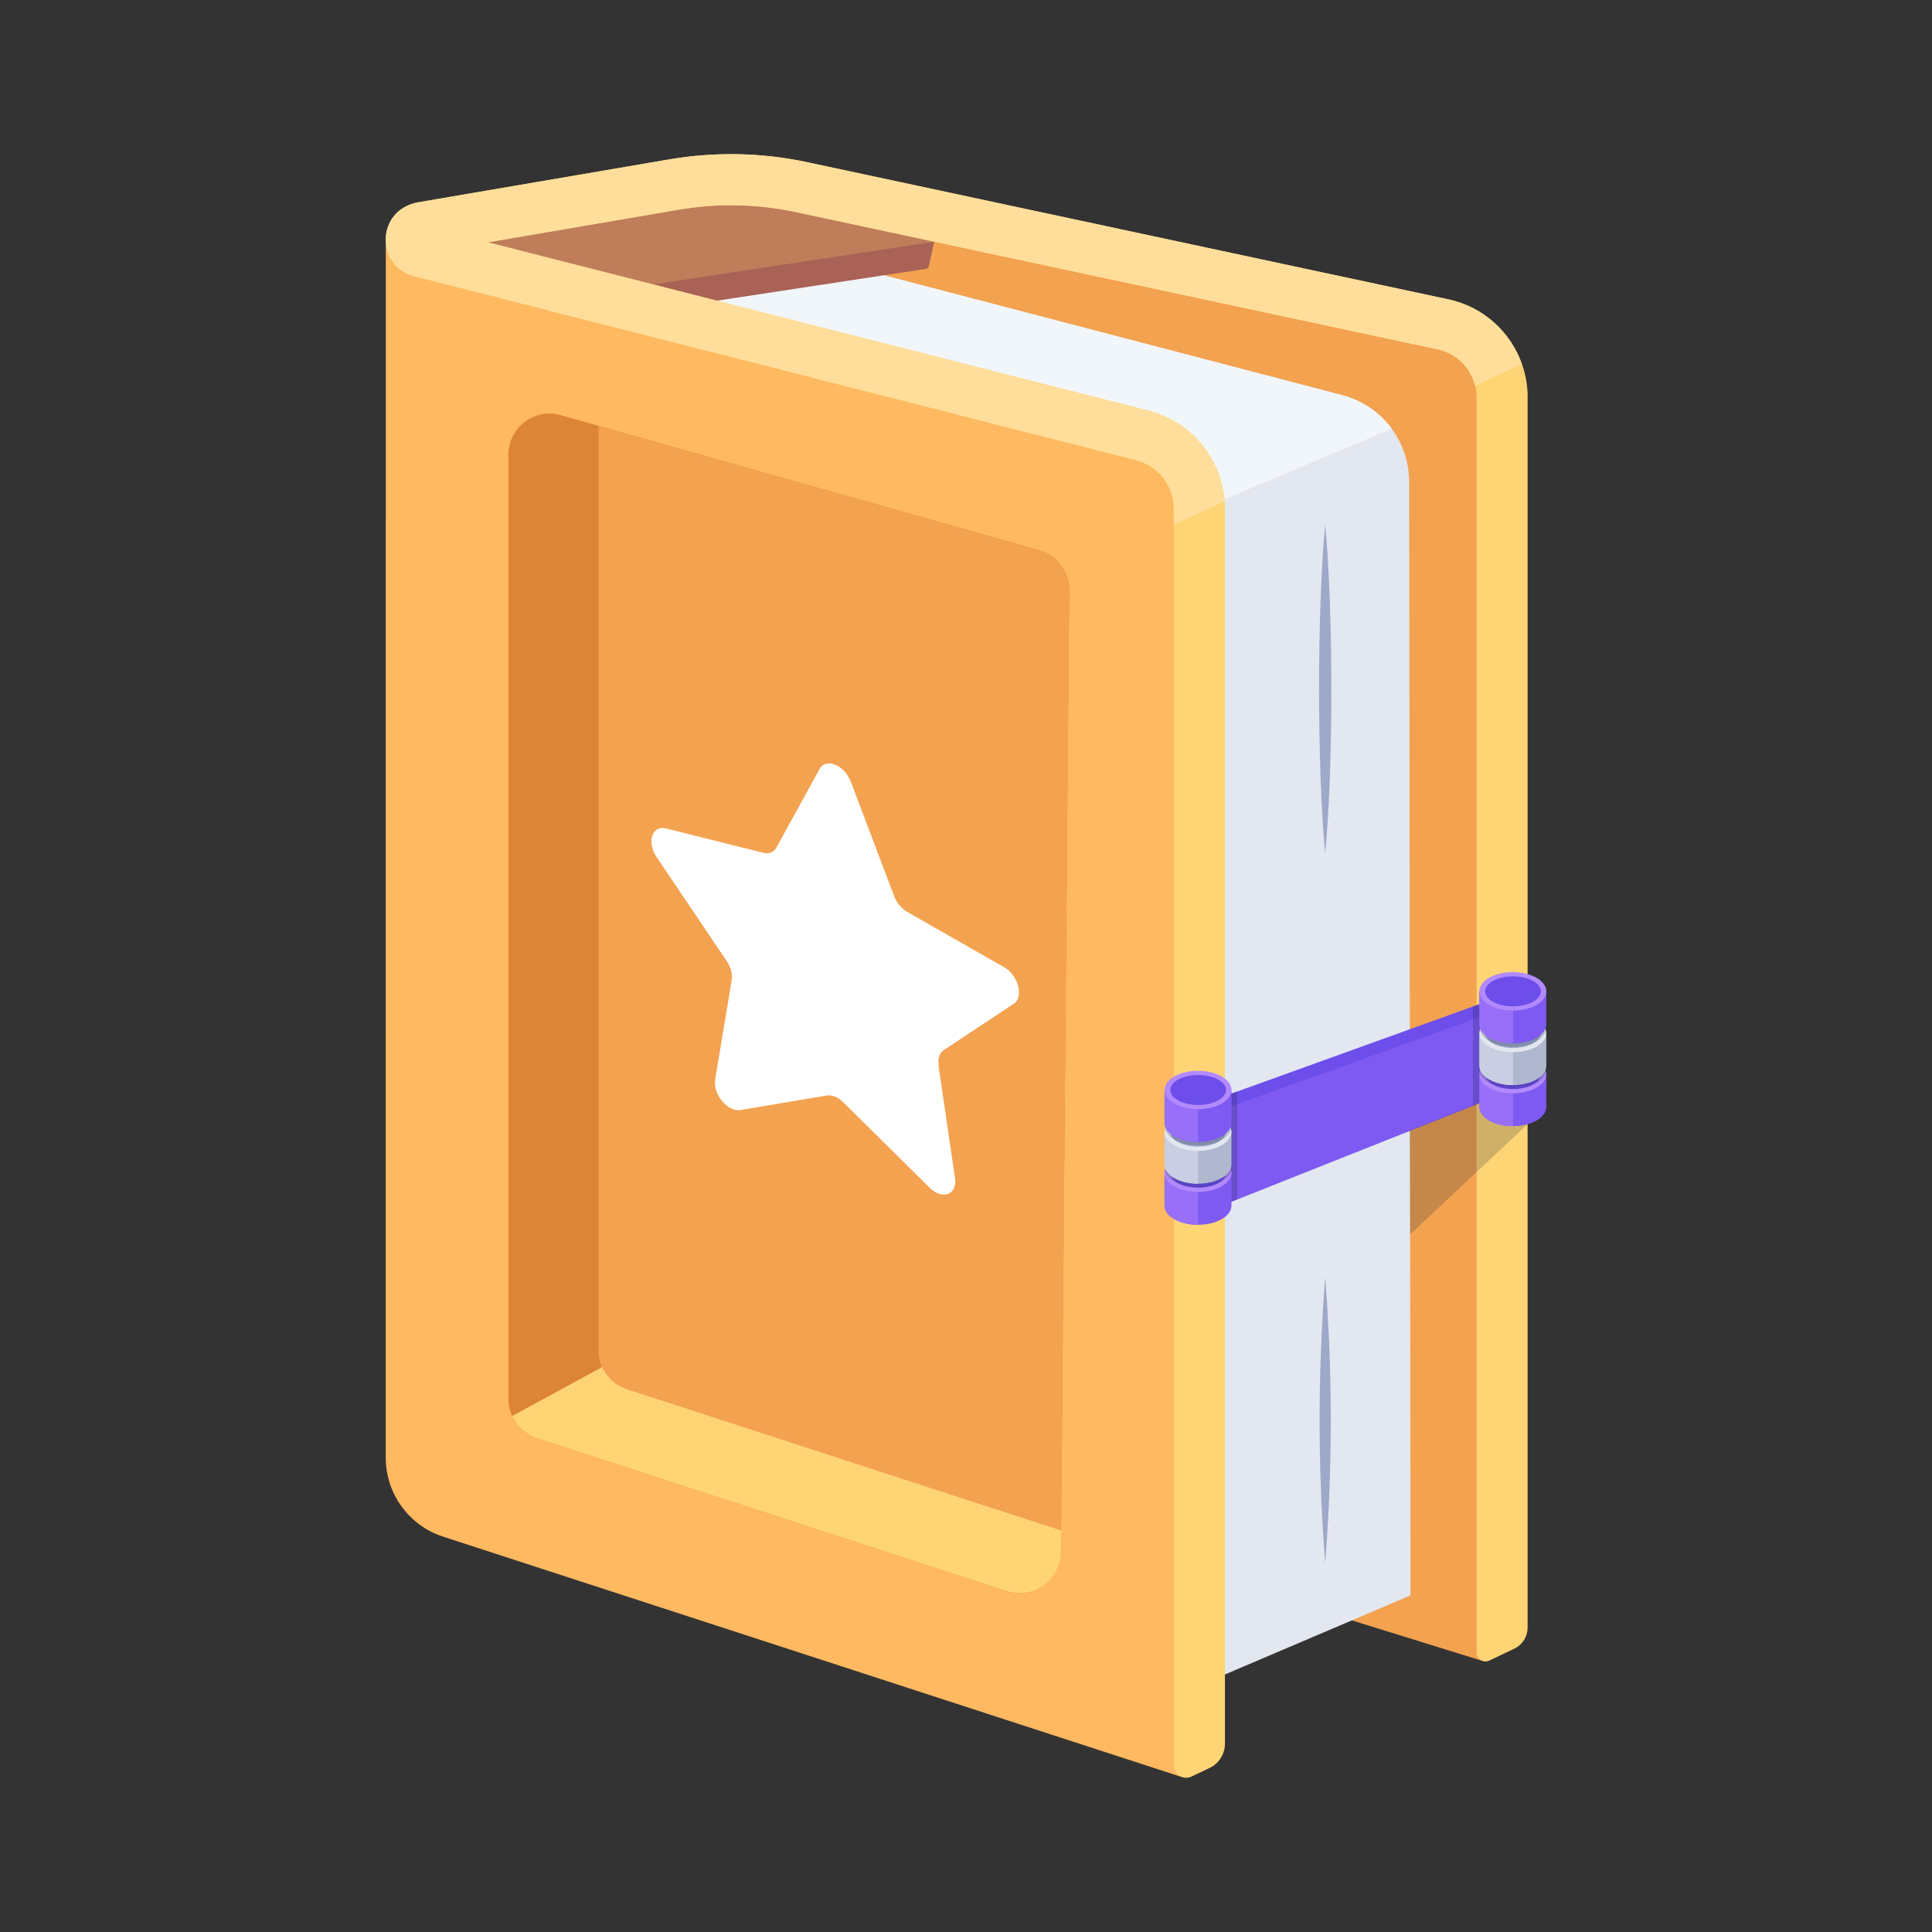 <svg id="Layer_1" enable-background="new 0 0 38 38" height="512" viewBox="0 0 38 38" width="512" xmlns="http://www.w3.org/2000/svg"><rect x="0" y="0" width="38" height="38" fill="#333333" stroke="none"/><g id="_x31_0"><g><g><path d="m29.161 32.669-5.472-1.698-.477-22.255-14.575-3.887 6.333-1.399 14.508 3.509z" fill="#f3a250"/></g><g><path d="m27.744 31.379-4.27 1.819c-.123-5.102.305 12.654-.569-23.601l-10.2-4.039 3.315-.501 10.383 2.716c.4.105.736.342.969.657.217.296.342.657.344 1.041z" fill="#e3e7f0"/></g><g><path d="m27.372 8.432-3.594 1.518-.87-.298-.002-.054-10.2-4.039 3.315-.501 10.383 2.716c.4.105.736.342.969.657z" fill="#f1f6fa"/></g><g><path d="m18.268 5.234.108-.481-1.088.116.027.158z" fill="#aa6256"/></g><g><path d="m12.288 6.19 5.921-.901c.077-.012.083-.12.009-.141l-3.704-1.037c-.011-.003-.023-.004-.034-.001l-5.188 1.07c-.074.015-.078.119-.006.14l2.972.868c.01.003.021.004.031.002z" fill="#aa6256"/></g><g><path d="m12.548 5.64 6.268-.953-4.044-1.132-5.49 1.132z" fill="#bf7d5a"/></g><g><path d="m23.241 34.951-14.526-4.727c-.673-.219-1.128-.846-1.128-1.553l.001-23.984 15.876 4.482z" fill="#ffb961"/></g><g><path d="m21.03 11.606-.153 17.761-.006.736-.004.432c-.006.547-.539.931-1.059.762l-9.251-3.011c-.334-.107-.557-.423-.557-.768v-18.575c0-.537.513-.925 1.027-.778l.746.211 8.668 2.447c.35.099.591.42.589.784z" fill="#dd8536"/></g><g><path d="m20.877 29.367-.006.736-.004.432c-.006.547-.539.931-1.059.762l-9.251-3.011c-.219-.07-.392-.231-.484-.434l2.022-1.1z" fill="#ffd475"/></g><g><path d="m21.03 11.606-.159 18.497-8.54-2.778c-.334-.109-.559-.418-.559-.768v-18.181l8.668 2.447c.35.099.591.42.589.784z" fill="#f3a250"/></g><g><g><path d="m30.046 7.808v24.207c0 .175-.101.335-.259.411l-.493.235c-.117.056-.252-.03-.252-.159v-24.693c0-.434-.306-.838-.756-.935l-12.611-2.698c-.774-.167-1.564-.183-2.344-.048l-3.735.639 12.997 3.311c.881.223 1.5 1.02 1.5 1.93v24.288c0 .204-.118.391-.302.478l-.356.169c-.161.077-.347-.041-.347-.219v-24.716c0-.452-.306-.844-.744-.957l-14.197-3.617c-.762-.195-.756-1.307.086-1.455l4.927-.842c.909-.155 1.825-.137 2.726.056 1.082.231-4.19-.896 12.611 2.698.916.198 1.55 1.016 1.55 1.918z" fill="#ffd475"/></g></g><g><path d="m29.933 7.161-.921.424c-.084-.35-.364-.633-.728-.712l-12.611-2.698c-.774-.167-1.564-.183-2.344-.048l-3.735.639 12.997 3.311c.834.211 1.431.935 1.494 1.783l-.999.46v-.314c0-.452-.306-.844-.744-.957l-14.197-3.617c-.762-.195-.756-1.307.086-1.455l4.927-.842c.909-.155 1.825-.137 2.726.056 1.082.231-4.19-.896 12.611 2.698.683.148 1.218.643 1.437 1.271z" fill="#ffde9b"/></g><g><g><path d="m29.21 19.711-.004.258-.027 1.692-.209.09-4.635 1.835-.228.097v-2.138l.228-.077c.104-.038 5.184-1.869 4.874-1.757z" fill="#6d4eea"/></g><g opacity=".2"><path d="m30.046 22.111-2.311 2.168-.009-2.086 1.424-.663z" fill="#111d33"/></g><g><path d="m29.206 19.969-.027 1.692-5.072 2.022v-1.883z" fill="#7e5af2"/></g><g opacity=".2"><path d="m29.21 19.711-.004.258-.027 1.692-.209.09v-1.96z" fill="#111d33"/></g><g opacity=".2"><path d="m24.335 21.468v2.118l-.228.097v-2.138z" fill="#111d33"/></g><g><g><g><path d="m24.221 23.067v.646c0 .208-.293.376-.655.377h-.004c-.362 0-.657-.169-.657-.377v-.646z" fill="#7e5af2"/></g><g><path d="m23.566 23.067v1.023h-.004c-.362 0-.657-.169-.657-.377v-.646h.661z" fill="#986ff9"/></g><g><path d="m24.221 23.067c0 .208-.295.377-.659.377-.362 0-.657-.169-.657-.377 0-.015.002-.03.005-.045.038-.188.316-.333.652-.333.338 0 .618.146.654.335.004.015.005.028.005.043z" fill="#b28afd"/></g><g><path d="m24.114 23.067c0 .163-.246.294-.549.294-.302 0-.547-.131-.547-.294 0-.163.245-.295.547-.295.303 0 .549.131.549.295z" fill="#6d4eea"/></g><g opacity=".2"><path d="m24.216 23.024c-.04.185-.316.329-.65.33h-.004c-.336 0-.614-.145-.652-.332.038-.188.316-.333.652-.333.338 0 .618.146.654.335z" fill="#111d33"/></g></g><g><g><path d="m24.221 22.259v.646c0 .208-.293.376-.655.377h-.004c-.362 0-.657-.169-.657-.377v-.646z" fill="#b0b8cf"/></g><g><path d="m23.566 22.259v1.023h-.004c-.362 0-.657-.169-.657-.377v-.646h.661z" fill="#c9cee2"/></g><g><path d="m24.221 22.259c0 .208-.295.377-.659.377-.362 0-.657-.169-.657-.377 0-.02.003-.041.009-.06.05-.18.321-.318.648-.318.335 0 .613.143.653.33.004.016.006.031.006.048z" fill="#e3e7f0"/></g><g><path d="m24.114 22.259c0 .163-.246.294-.549.294-.302 0-.547-.131-.547-.294 0-.163.245-.295.547-.295.303-0.0.549.131.549.295z" fill="#9ea9c9"/></g><g opacity=".2"><path d="m24.215 22.211c-.05.179-.32.317-.646.318h-.004c-.335 0-.612-.144-.651-.33.05-.18.321-.318.648-.318.335 0 .613.143.653.33z" fill="#111d33"/></g></g><g><g><path d="m24.221 21.439v.646c0 .208-.293.376-.655.377h-.004c-.362 0-.657-.169-.657-.377v-.646z" fill="#7e5af2"/></g><g><path d="m23.566 21.439v1.023h-.004c-.362 0-.657-.169-.657-.377v-.646z" fill="#986ff9"/></g><g><path d="m24.221 21.439c0 .208-.295.377-.659.377-.362 0-.657-.169-.657-.377 0-.209.294-.378.657-.378.363 0 .659.169.659.378z" fill="#b28afd"/></g><g><path d="m24.114 21.439c0 .163-.246.294-.549.294-.302 0-.547-.131-.547-.294 0-.163.245-.295.547-.295.303 0 .549.131.549.295z" fill="#6d4eea"/></g></g></g><g><g><g><path d="m30.414 21.127v.646c0 .208-.293.376-.655.377h-.004c-.362 0-.657-.169-.657-.377v-.646z" fill="#7e5af2"/></g><g><path d="m29.759 21.127v1.023h-.004c-.362 0-.657-.169-.657-.377v-.646z" fill="#986ff9"/></g><g><path d="m30.414 21.127c0 .208-.295.377-.659.377-.362 0-.657-.169-.657-.377 0-.015.002-.03.005-.045.038-.188.316-.333.652-.333.338 0 .618.146.654.335.004.015.005.028.005.043z" fill="#b28afd"/></g><g><path d="m30.307 21.127c0 .163-.246.294-.549.294-.302 0-.547-.131-.547-.294 0-.163.245-.295.547-.295.303 0 .549.131.549.295z" fill="#6d4eea"/></g><g opacity=".2"><path d="m30.409 21.084c-.04.185-.316.329-.65.33h-.004c-.336 0-.614-.145-.652-.332.038-.188.316-.333.652-.333.338 0 .618.146.654.335z" fill="#111d33"/></g></g><g><g><path d="m30.414 20.319v.646c0 .208-.293.376-.655.377h-.004c-.362 0-.657-.169-.657-.377v-.646z" fill="#b0b8cf"/></g><g><path d="m29.759 20.319v1.023h-.004c-.362 0-.657-.169-.657-.377v-.646z" fill="#c9cee2"/></g><g><path d="m30.414 20.319c0 .208-.295.377-.659.377-.362 0-.657-.169-.657-.377 0-.02.003-.041.009-.06.05-.18.321-.318.648-.318.335 0 .613.143.653.33.004.016.006.031.006.048z" fill="#e3e7f0"/></g><g><path d="m30.307 20.319c0 .163-.246.294-.549.294-.302 0-.547-.131-.547-.294 0-.163.245-.295.547-.295.303-0.0.549.131.549.295z" fill="#9ea9c9"/></g><g opacity=".2"><path d="m30.408 20.271c-.05.179-.32.317-.646.318h-.004c-.335 0-.612-.144-.651-.33.05-.18.321-.318.648-.318.335 0 .613.143.653.33z" fill="#111d33"/></g></g><g><g><path d="m30.414 19.499v.646c0 .208-.293.376-.655.377h-.004c-.362 0-.657-.169-.657-.377v-.646z" fill="#7e5af2"/></g><g><path d="m29.759 19.499v1.023h-.004c-.362 0-.657-.169-.657-.377v-.646z" fill="#986ff9"/></g><g><path d="m30.414 19.499c0 .208-.295.377-.659.377-.362 0-.657-.169-.657-.377 0-.209.294-.378.657-.378.363 0.0.659.169.659.378z" fill="#b28afd"/></g><g><path d="m30.307 19.499c0 .163-.246.294-.549.294-.302 0-.547-.131-.547-.294 0-.163.245-.295.547-.295.303 0 .549.131.549.295z" fill="#6d4eea"/></g></g></g></g><g><path d="m18.458 20.949.325 2.221c.048.327-.245.441-.496.193l-1.703-1.685c-.1-.099-.219-.147-.318-.131l-1.704.286c-.251.042-.544-.313-.496-.601l.326-1.954c.019-.114-.018-.254-.098-.374l-1.378-2.044c-.203-.301-.091-.635.19-.564l1.905.477c.111.028.208-.01.258-.1l.852-1.549c.126-.228.488-.079.614.252l.851 2.248c.05.132.146.248.258.312l1.905 1.087c.281.16.393.586.19.72l-1.378.912c-.081.053-.117.163-.098.293z" fill="#fff"/></g></g><g><path d="m26.065 10.317c.156 1.639.166 4.743 0 6.469-.158-1.644-.164-4.746 0-6.469z" fill="#9ea9c9"/></g><g><path d="m26.065 25.119c.146 1.876.147 3.752 0 5.628-.147-1.876-.146-3.752 0-5.628z" fill="#9ea9c9"/></g></g></svg>